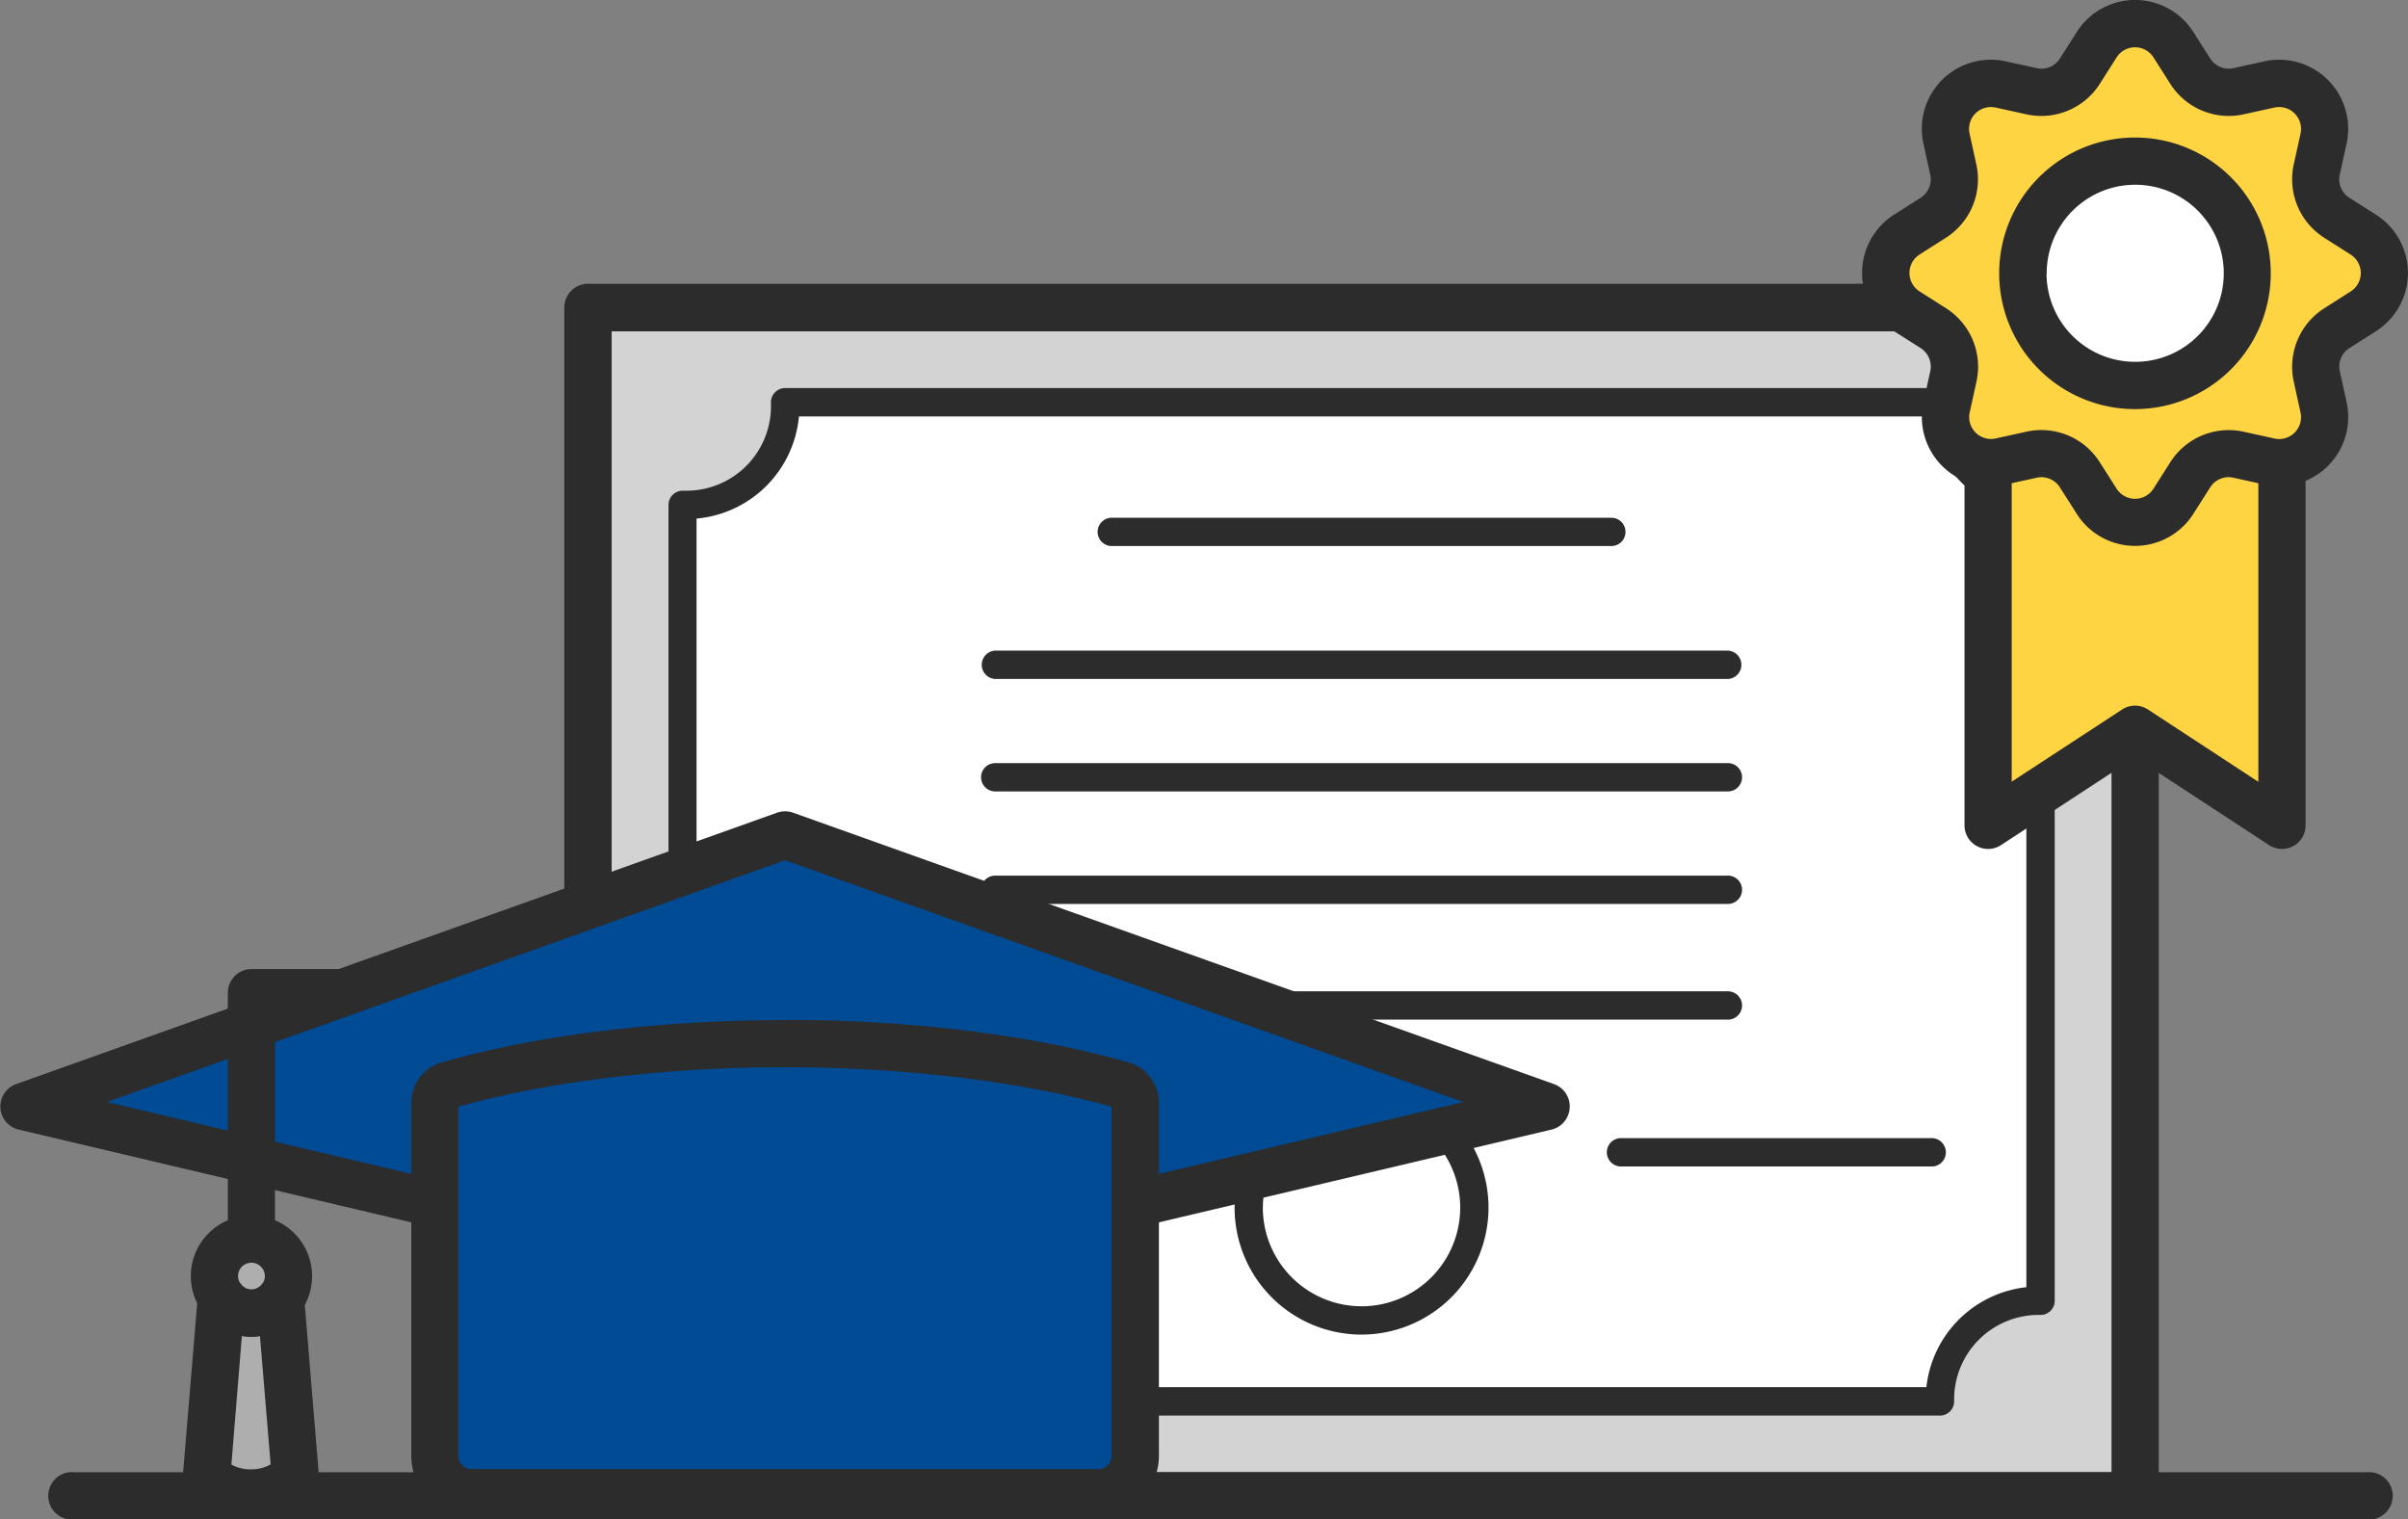 <svg xmlns="http://www.w3.org/2000/svg" viewBox="0 0 709.34 447.59"><rect x="0" y="0" width="709.34" height="447.59" fill="#808080" stroke="none"/><defs><style>.cls-1{fill:#d3d3d3;}.cls-2{fill:#fff;}.cls-3{fill:#2c2c2c;}.cls-4{fill:#fed443;}.cls-5{fill:#004b93;}.cls-6{fill:#aeaeae;}</style></defs><g id="Layer_2" data-name="Layer 2"><g id="Capa_1" data-name="Capa 1"><rect class="cls-1" x="178.66" y="90.65" width="455.71" height="349.99"/><path class="cls-2" d="M202.27,148.72c-.41,0-.8,0-1.2,0V384.36h.6a29,29,0,0,1,29,28.44H571.47c0-.2,0-.4,0-.6a29,29,0,0,1,29-29l.6,0V147.53a29,29,0,0,1-29-29H231.27c0,.39,0,.79,0,1.19A29,29,0,0,1,202.27,148.72Z"/><path class="cls-3" d="M628.93,447.59a7,7,0,0,0,7-7v-350a7,7,0,0,0-7-7H173.23a7,7,0,0,0-7,7v350a7,7,0,0,0,7,7ZM180.18,97.6H622V433.68H180.18Z"/><path class="cls-3" d="M474.66,160.85a4.17,4.17,0,0,0,0-8.34H327.5a4.17,4.17,0,0,0,0,8.34Z"/><path class="cls-3" d="M324.85,343.61a4.18,4.18,0,0,0,0-8.35H232.93a4.18,4.18,0,1,0,0,8.35Z"/><path class="cls-3" d="M569.23,343.61a4.18,4.18,0,0,0,0-8.35H477.31a4.18,4.18,0,0,0,0,8.35Z"/><path class="cls-3" d="M509,200a4.18,4.18,0,0,0,0-8.35H293.17a4.18,4.18,0,0,0,0,8.35Z"/><path class="cls-3" d="M509,233.13a4.17,4.17,0,0,0,0-8.34H293.17a4.17,4.17,0,0,0,0,8.34Z"/><path class="cls-3" d="M509,266.27a4.17,4.17,0,0,0,0-8.34H293.17a4.17,4.17,0,0,0,0,8.34Z"/><path class="cls-3" d="M509,300.35a4.17,4.17,0,0,0,0-8.34H293.17a4.17,4.17,0,0,0,0,8.34Z"/><path class="cls-3" d="M202.27,144.55c-.35,0-.69,0-1,0a4.19,4.19,0,0,0-4.35,4.17V384.36a4.2,4.2,0,0,0,4.26,4.18l.52,0a25,25,0,0,1,24.85,24.35,4.16,4.16,0,0,0,4.17,4.09H571.47a4.17,4.17,0,0,0,4.17-4.25v-.52a24.89,24.89,0,0,1,24.86-24.87l.52,0a4.12,4.12,0,0,0,3-1.19,4.18,4.18,0,0,0,1.25-3V147.53a4.17,4.17,0,0,0-4.17-4.18,24.89,24.89,0,0,1-24.86-24.86,4.18,4.18,0,0,0-4.18-4.18H231.28a4.17,4.17,0,0,0-4.17,4.34c0,.34,0,.69,0,1A24.89,24.89,0,0,1,202.27,144.55Zm33.08-21.89H568.14a33.3,33.3,0,0,0,28.78,28.78V379.17a33.27,33.27,0,0,0-29.45,29.45h-333a33.47,33.47,0,0,0-29.28-28.25V152.76A33.28,33.28,0,0,0,235.35,122.66Z"/><path class="cls-3" d="M438.48,355.73a37.4,37.4,0,1,0-37.4,37.4A37.45,37.45,0,0,0,438.48,355.73Zm-66.46,0a29.06,29.06,0,1,1,29.06,29.06A29.1,29.1,0,0,1,372,355.73Z"/><polygon class="cls-4" points="672.22 118.35 585.65 118.35 585.65 243.12 628.93 214.8 672.22 243.12 672.22 118.35"/><path class="cls-3" d="M589.46,248.94l39.47-25.83,39.48,25.83a7,7,0,0,0,3.81,1.13,6.94,6.94,0,0,0,6.95-6.95V118.35a7,7,0,0,0-6.95-7H585.65a7,7,0,0,0-6.95,7V243.12a6.95,6.95,0,0,0,10.76,5.82ZM592.6,125.3h72.66v105L632.74,209a6.94,6.94,0,0,0-7.62,0L592.6,230.26Z"/><path class="cls-4" d="M569.53,64.11l-7.13,4.54-.73.47a13.38,13.38,0,0,0,0,22.57l.73.47,7.13,4.55a13.39,13.39,0,0,1,5.87,14.18l-1.83,8.26-.18.84a13.39,13.39,0,0,0,16,16l.84-.19,8.26-1.82a13.38,13.38,0,0,1,14.18,5.87l4.55,7.13.46.73a13.39,13.39,0,0,0,22.58,0l.46-.73,4.55-7.13a13.39,13.39,0,0,1,14.18-5.87l8.26,1.82.84.19a13.39,13.39,0,0,0,16-16l-.19-.84-1.83-8.26a13.4,13.4,0,0,1,5.88-14.18l7.13-4.55.72-.47a13.38,13.38,0,0,0,0-22.57l-.72-.47-7.13-4.54a13.41,13.41,0,0,1-5.88-14.18l1.83-8.26.19-.84a13.4,13.4,0,0,0-16-16l-.84.19-8.26,1.82A13.39,13.39,0,0,1,645.23,21l-4.55-7.13-.46-.73a13.39,13.39,0,0,0-22.58,0l-.46.73L612.63,21a13.38,13.38,0,0,1-14.18,5.87l-8.26-1.82-.84-.19a13.39,13.39,0,0,0-16,16l.18.84,1.83,8.26A13.4,13.4,0,0,1,569.53,64.11Z"/><circle class="cls-2" cx="628.93" cy="80.51" r="33.03" transform="translate(313.87 630.76) rotate(-67.5)"/><path class="cls-3" d="M668.91,80.51a40,40,0,1,0-40,40A40,40,0,0,0,668.91,80.51Zm-66,0a26.08,26.08,0,1,1,26.07,26.07A26.09,26.09,0,0,1,602.86,80.51Z"/><path class="cls-3" d="M565.79,58.24l-7.86,5a20.35,20.35,0,0,0,0,34.31l7.86,5a6.46,6.46,0,0,1,2.82,6.81l-2,9.1a20.35,20.35,0,0,0,24.25,24.26l9.1-2a6.45,6.45,0,0,1,6.82,2.82l5,7.86a20.34,20.34,0,0,0,34.3,0l5-7.86a6.43,6.43,0,0,1,6.81-2.82l9.1,2a20.35,20.35,0,0,0,24.26-24.25l-2-9.11a6.44,6.44,0,0,1,2.82-6.81l7.85-5a20.34,20.34,0,0,0,0-34.3l-7.86-5a6.43,6.43,0,0,1-2.82-6.81l2-9.1A20.35,20.35,0,0,0,667,18.07l-9.1,2a6.43,6.43,0,0,1-6.81-2.82l-5-7.86a20.34,20.34,0,0,0-34.3,0l-5,7.86A6.44,6.44,0,0,1,600,20.08l-9.1-2A20.34,20.34,0,0,0,566.6,42.32l2,9.11A6.45,6.45,0,0,1,565.79,58.24ZM573.27,70a20.42,20.42,0,0,0,8.92-21.55l-2-9.09a6.44,6.44,0,0,1,7.67-7.68l9.1,2a20.41,20.41,0,0,0,21.55-8.92l5-7.86a6.44,6.44,0,0,1,10.85,0l5,7.86a20.4,20.4,0,0,0,21.54,8.92l9.1-2a6.45,6.45,0,0,1,7.68,7.68l-2,9.09A20.43,20.43,0,0,0,684.6,70l7.86,5a6.44,6.44,0,0,1,0,10.85h0l-7.85,5a20.43,20.43,0,0,0-8.93,21.55l2,9.1a6.44,6.44,0,0,1-7.68,7.67l-9.1-2a20.4,20.4,0,0,0-21.54,8.92l-5,7.86a6.44,6.44,0,0,1-10.86,0l-5-7.85A20.34,20.34,0,0,0,597,127.15l-9.1,2a6.43,6.43,0,0,1-7.67-7.68l2-9.09a20.42,20.42,0,0,0-8.92-21.55l-7.86-5a6.44,6.44,0,0,1,0-10.85Z"/><polygon class="cls-5" points="455.57 325.98 231.26 246.02 6.95 325.98 231.26 378.94 455.57 325.98"/><path class="cls-3" d="M229.66,385.71a6.83,6.83,0,0,0,3.2,0l224.3-53a7,7,0,0,0,.74-13.32l-224.3-80a7,7,0,0,0-4.68,0l-224.3,80a7,7,0,0,0,.74,13.32Zm1.6-132.31,199.79,71.22L231.26,371.8,31.47,324.62Z"/><path class="cls-5" d="M323.61,439.69a10.83,10.83,0,0,0,10.83-10.83V324.76a5.31,5.31,0,0,0-3.81-5.1c-46.53-13.35-99.37-12.2-99.37-12.2s-52.84-1.15-99.37,12.2a5.31,5.31,0,0,0-3.81,5.1v104.1a10.83,10.83,0,0,0,10.83,10.83Z"/><path class="cls-3" d="M323.61,446.65a17.81,17.81,0,0,0,17.78-17.79V324.76A12.3,12.3,0,0,0,332.55,313C286.32,299.72,235,300.42,231.26,300.5S176.19,299.72,130,313a12.3,12.3,0,0,0-8.84,11.78v104.1a17.81,17.81,0,0,0,17.78,17.79ZM135,428.86V326c44.63-12.52,95.56-11.6,96.07-11.59h.3c.51,0,51.44-.93,96.07,11.59V428.86a3.88,3.88,0,0,1-3.87,3.88H138.91A3.88,3.88,0,0,1,135,428.86Z"/><path class="cls-3" d="M100.07,299.36V285.45h-26a7,7,0,0,0-6.95,7V365H81V299.36Z"/><path class="cls-6" d="M74.07,386.81a10.9,10.9,0,1,0,0-21.8h0a10.9,10.9,0,1,0,0,21.8Z"/><path class="cls-6" d="M74.07,439.78c10.73-.35,12.81-6.24,12.81-6.24l-4.24-51a10.79,10.79,0,0,1-17.41-.33h0L61,433.54s2.08,5.89,12.81,6.24Z"/><path class="cls-3" d="M91.93,375.91a17.86,17.86,0,1,0-17.86,17.86A17.88,17.88,0,0,0,91.93,375.91Zm-21.81,0a3.95,3.95,0,1,1,3.95,3.95A4,4,0,0,1,70.12,375.91Z"/><path class="cls-3" d="M73.54,446.73h.76c15-.49,18.76-9.81,19.14-10.87a7.1,7.1,0,0,0,.37-2.89l-4.23-51a7,7,0,0,0-12.42-3.7,3.83,3.83,0,0,1-6.28-.11,7,7,0,0,0-12.6,3.49L54,433a6.93,6.93,0,0,0,.38,2.89C54.77,436.92,58.49,446.24,73.54,446.73Zm-2.29-53.19a17.64,17.64,0,0,0,5.33,0l3.14,37.82A11.34,11.34,0,0,1,74,432.82h-.07a11.34,11.34,0,0,1-5.77-1.41Z"/><path class="cls-3" d="M697.05,447.59a7,7,0,1,0,0-13.91H22a7,7,0,1,0,0,13.91Z"/></g></g></svg>